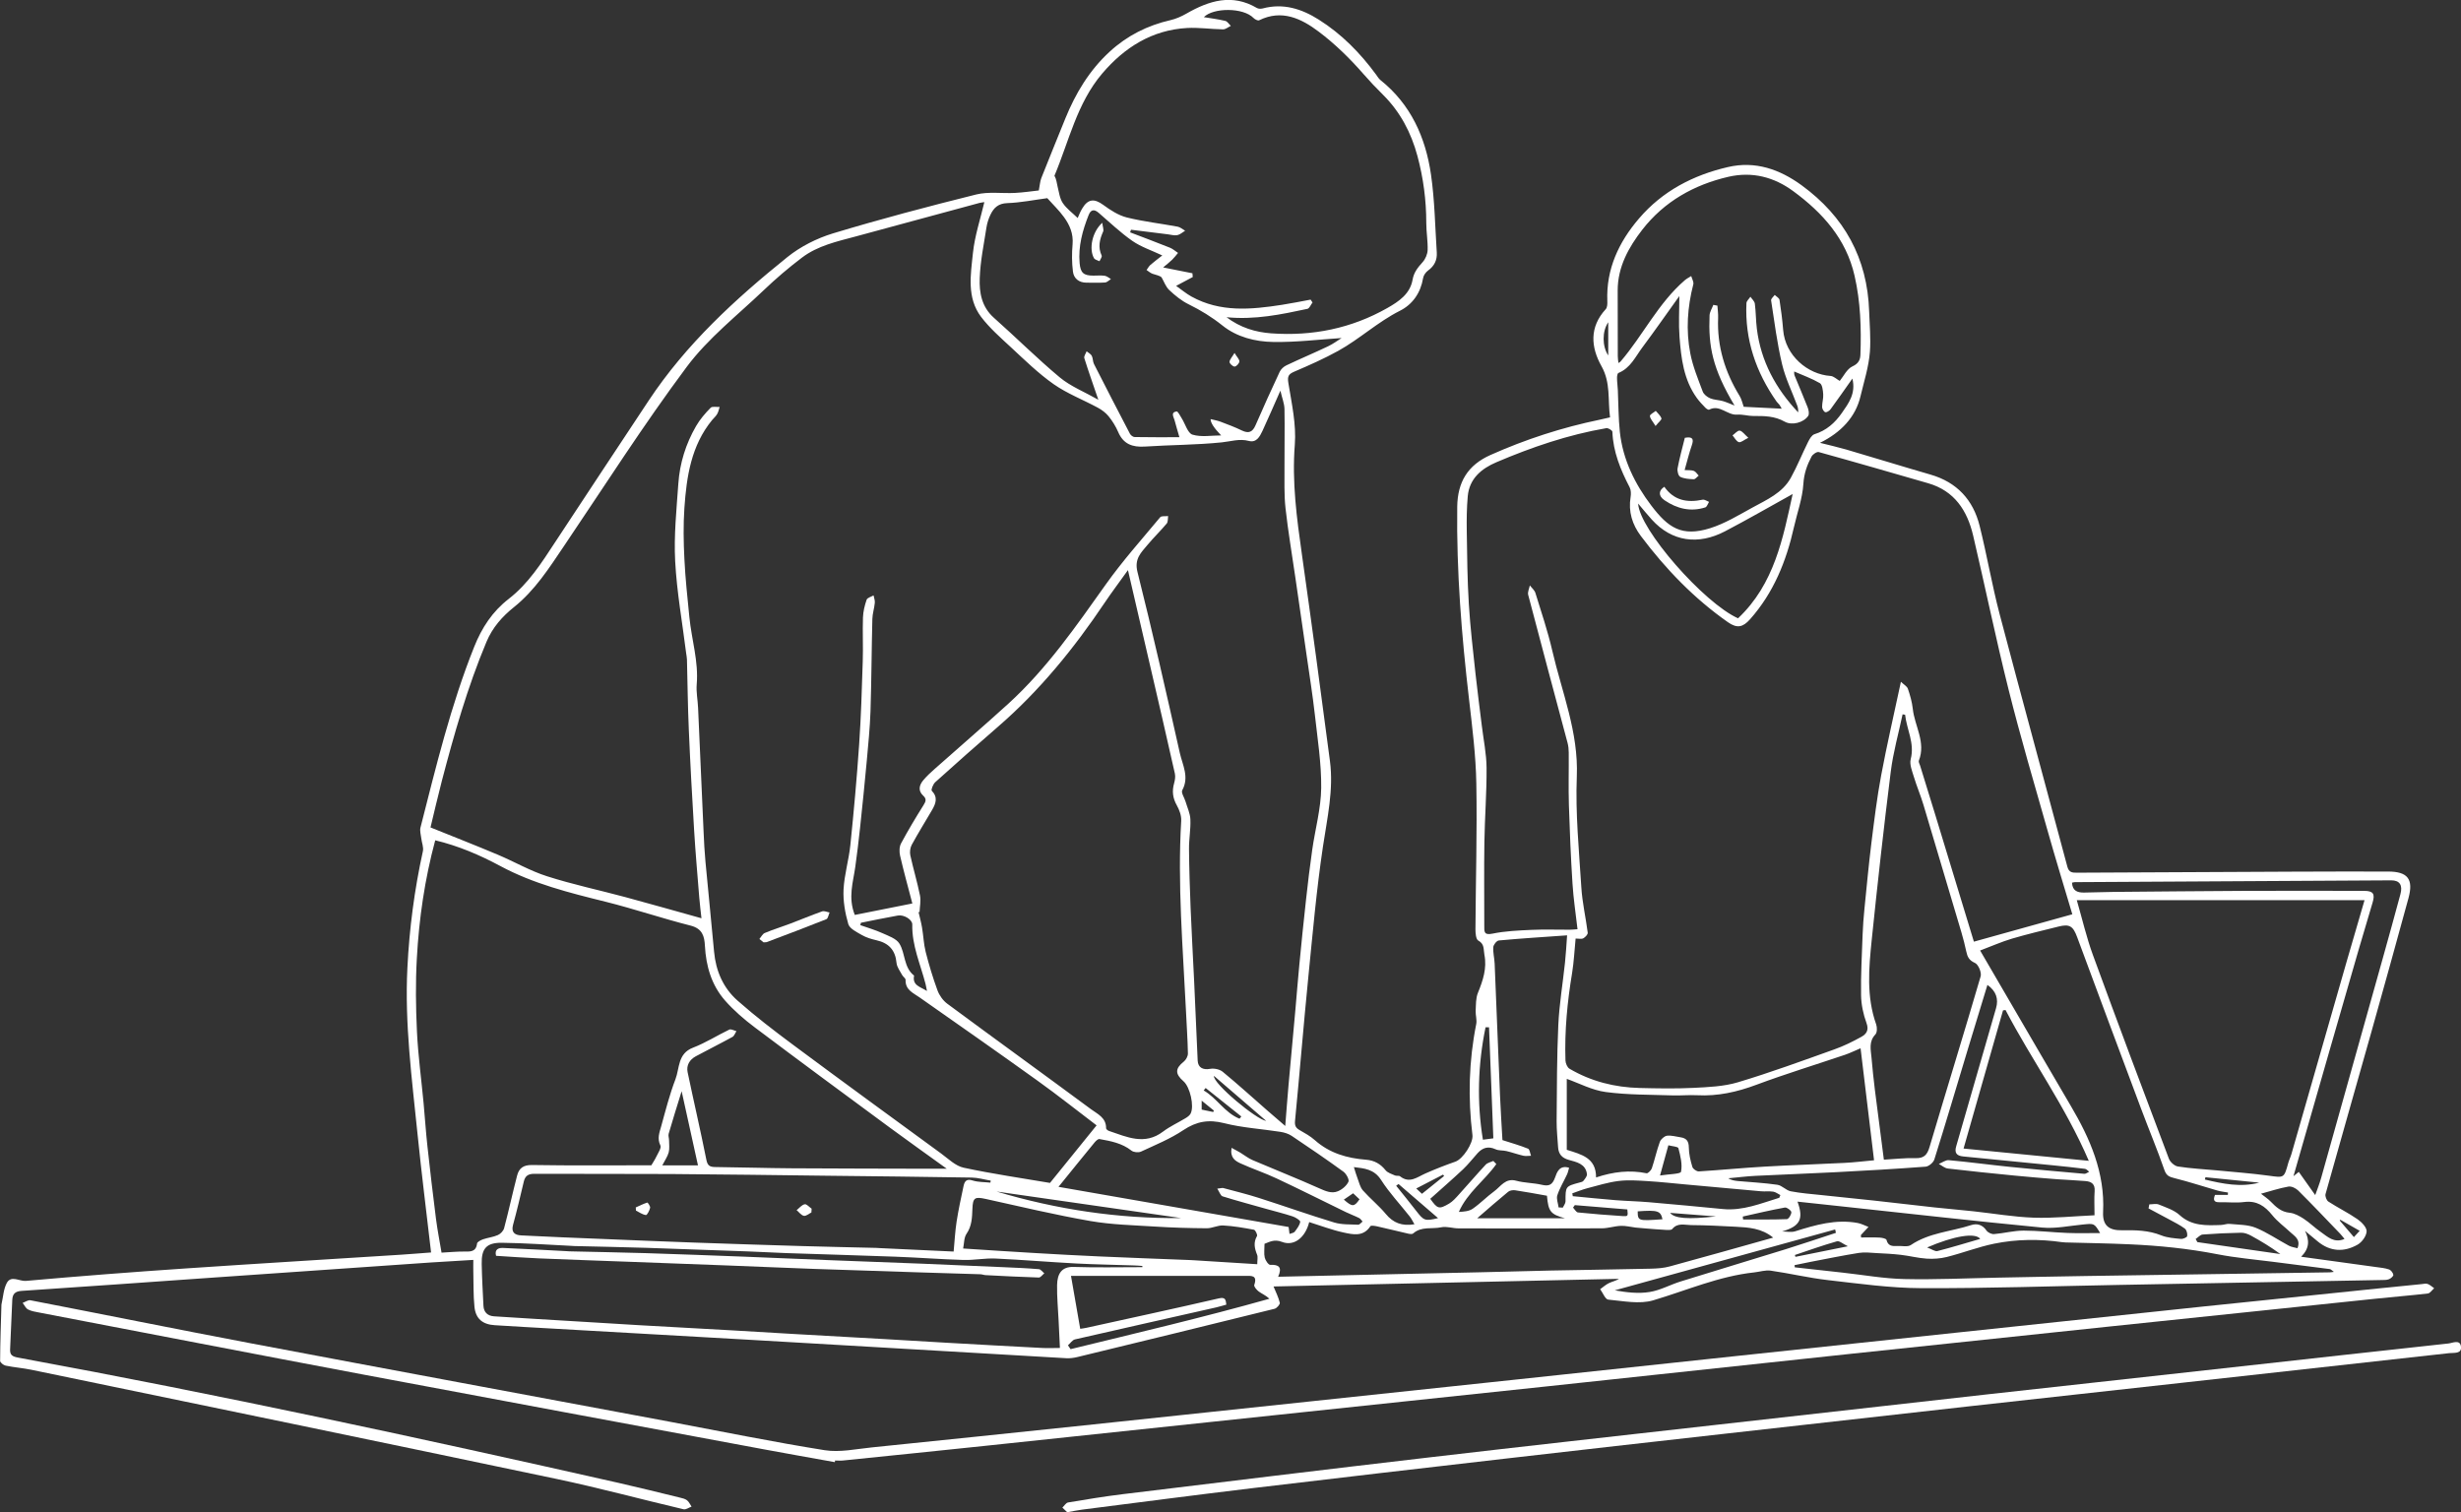 <?xml version="1.0" encoding="UTF-8"?><svg id="_レイヤー_2" xmlns="http://www.w3.org/2000/svg" viewBox="0 0 451.07 277.18"><rect x="0" y="0" width="451.07" height="277.18" fill="#333333" stroke="none"/><defs><style>.cls-1{fill:#fff;}</style></defs><g id="_レイヤー_1-2"><path class="cls-1" d="M422.46,225.56c.88,1.77.83,3.28-.69,4.79,4.71.65,9.22,1.26,13.74,1.89.8.11,1.62.18,2.37.44.35.12.73.62.79.99.03.23-.46.67-.81.8-.43.17-.95.14-1.43.15-16.11.3-32.23.6-48.34.9-11.98.22-23.96.64-35.93.59-5.72-.02-11.45-.83-17.15-1.48-3.51-.4-6.96-1.23-10.46-1.73-.97-.14-2.01.21-3.02.32-6.46.69-12.38,3.3-18.52,5.12-2.52.75-5.5.12-8.24-.13-.55-.05-.99-1.25-1.48-1.91.53-.38,1.02-.83,1.6-1.11.59-.29,1.27-.41,1.85-.79-21.21.47-42.42.94-63.32,1.4.38.93.89,1.93,1.15,2.99.07.28-.55,1-.96,1.1-12.03,2.98-24.07,5.92-36.12,8.84-.67.16-1.37.26-2.05.22-19.31-1.11-38.61-2.25-57.92-3.37-13.78-.8-27.57-1.56-41.35-2.35-1.82-.1-3.65-.22-5.47-.33-2.22-.13-3.52-1.16-3.74-3.38-.22-2.13-.15-4.28-.21-6.43-.02-.64,0-1.28,0-2.16-2.65.16-5.2.3-7.74.47-13.45.93-26.9,1.86-40.35,2.8-11.57.81-23.15,1.65-34.72,2.41-1.18.08-1.63.58-1.69,1.61-.15,3.04-.26,6.09-.4,9.13-.05,1.02.45,1.3,1.42,1.48,36.91,6.79,73.58,14.72,110.18,22.99,3.72.84,7.41,1.77,11.12,2.67.47.11.98.22,1.35.5.36.28.56.76.83,1.16-.49.18-1.04.59-1.46.49-7.78-1.83-15.51-3.93-23.32-5.57-32.04-6.74-64.11-13.35-96.17-19.99-1.57-.33-3.19-.44-4.77-.77-.4-.08-1.02-.58-1.01-.88.02-3.41.14-6.83.24-10.24,0-.05,0-.11.02-.16.3-1.3.36-2.74.97-3.88.79-1.45,2.32-.27,3.49-.37,9.79-.87,19.59-1.63,29.4-2.29,13.12-.89,26.24-1.67,39.36-2.51,1.87-.12,3.73-.28,5.51-.41-.84-7.3-1.75-14.48-2.48-21.68-1.03-10.14-2.38-20.27-1.86-30.51.36-7.21,1.29-14.32,2.84-21.36.16-.72-.2-1.54-.29-2.32-.08-.68-.31-1.41-.15-2.03,2.85-11.17,5.55-22.39,9.85-33.13,1.39-3.48,3.33-6.45,6.31-8.76,3.63-2.81,6.05-6.64,8.53-10.42,5.69-8.66,11.41-17.29,17.13-25.93,6.85-10.34,15.87-18.62,25.43-26.31,2.4-1.93,5.39-3.44,8.35-4.34,8.68-2.62,17.45-4.94,26.25-7.13,2.27-.56,4.77-.16,7.16-.29,1.52-.08,3.04-.31,4.32-.45.2-1.02.23-1.7.47-2.3,1.44-3.64,2.92-7.26,4.39-10.89,1.88-4.63,4.41-8.83,8.12-12.24,3.19-2.94,6.93-4.82,11.16-5.79,1.01-.23,2.01-.68,2.92-1.2,4.16-2.38,8.37-3.7,12.92-1.02.27.16.72.16,1.05.08,3.77-1.01,7.13.06,10.27,2.04,4.19,2.64,7.6,6.11,10.52,10.09.25.34.47.73.79.99,5.57,4.45,8.28,10.51,9.27,17.32.68,4.71.75,9.51,1.06,14.28.09,1.38-.43,2.48-1.6,3.32-.43.31-.83.89-.91,1.4-.45,2.7-1.93,4.81-4.24,5.97-4.07,2.05-7.39,5.18-11.33,7.36-2.57,1.42-5.28,2.62-7.99,3.78-1.09.47-1.34.83-1.13,2.11.61,3.74,1.47,7.58,1.18,11.3-.54,6.84.36,13.48,1.31,20.18,1.78,12.59,3.48,25.2,5.13,37.81.69,5.29-.5,10.44-1.28,15.65-1.19,7.95-1.89,15.99-2.69,24-.87,8.76-1.58,17.54-2.43,26.3-.08.85.12,1.27.81,1.67.97.56,1.99,1.12,2.82,1.86,2.7,2.4,5.92,3.32,9.41,3.59,1.48.12,2.62.75,3.56,1.93.38.47,1.11.68,1.71.95.28.13.72-.01.94.16,1.74,1.38,3.13.15,4.64-.52,1.81-.8,3.65-1.52,5.51-2.17,1.36-.48,3.29-3.4,3.12-4.85-.84-6.82-.66-13.6.69-20.35.16-.79-.14-1.65-.1-2.47.06-1.1.01-2.28.41-3.26.92-2.27,1.68-4.5,1.19-7-.19-.96.06-1.95-1.12-2.59-.43-.23-.52-1.35-.52-2.06.05-8.91.32-17.83.16-26.74-.09-5.13-.74-10.26-1.33-15.37-1.37-11.74-2.32-23.5-2.17-35.34.06-4.55,1.94-7.64,6.09-9.49,6.45-2.88,13.12-5.04,20.03-6.47.57-.12,1.14-.26,1.89-.43-.44-3.17.15-6.33-1.57-9.38-1.95-3.47-2.25-7.15.78-10.45.3-.32.31-1,.29-1.5-.23-5.87,2.12-10.81,5.8-15.11,4.29-5.03,9.94-7.97,16.32-9.44,5-1.16,9.47.41,13.49,3.34,7.82,5.7,12.06,13.36,12.38,23.1.08,2.47.32,4.95.14,7.4-.21,2.78-1.09,5.49-1.73,8.19-.9,3.81-3.57,6.62-7.42,8.52,1.75.44,3.3.79,4.82,1.23,5.15,1.51,10.27,3.1,15.43,4.59,4.85,1.4,7.82,4.63,9.01,9.4,1.34,5.36,2.26,10.82,3.66,16.16,4.07,15.46,8.3,30.87,12.42,46.31.29,1.09.92,1.1,1.77,1.1,13.22-.07,26.43-.14,39.65-.19,5.8-.02,11.6-.04,17.4-.02,3.58.01,4.65,1.4,3.7,4.88-2.22,8.12-4.47,16.24-6.75,24.35-2.8,9.96-5.66,19.91-8.45,29.88-.11.4.18,1.16.52,1.38,1.75,1.14,3.65,2.06,5.36,3.25.75.52,1.69,1.5,1.65,2.22-.04.85-.86,1.98-1.66,2.43-2.49,1.41-5.02,1.3-7.32-.61-.78-.65-1.56-1.3-2.35-1.95ZM78.93,151.67c4.3,1.74,8.33,3.31,12.31,4.99,3.03,1.27,5.91,2.96,9.02,3.95,4.72,1.51,9.59,2.54,14.38,3.83,4.62,1.25,9.23,2.56,13.93,3.87-.12-1.11-.29-2.43-.4-3.75-.33-4.14-.7-8.28-.95-12.42-.37-6.13-.71-12.26-.97-18.4-.19-4.28-.23-8.57-.34-12.85-.01-.37-.09-.74-.14-1.11-.7-5.63-1.72-11.25-2.02-16.91-.25-4.72.25-9.5.58-14.23.26-3.74,1.37-7.29,3.25-10.54.71-1.23,1.67-2.34,2.67-3.36.29-.3,1.09-.11,1.65-.15-.14.43-.22.91-.45,1.29-.23.41-.61.73-.92,1.1-3.85,4.69-4.69,10.37-5.09,16.13-.21,3.1-.16,6.23,0,9.34.17,3.55.56,7.1.91,10.64.4,4.12,1.71,8.13,1.35,12.34-.12,1.42.19,2.87.25,4.31.34,7.58.66,15.17,1.01,22.75.08,1.81.17,3.63.34,5.43.51,5.51,1.08,11.01,1.58,16.51.32,3.54,1.68,6.66,4.3,8.97,3.27,2.89,6.74,5.55,10.24,8.15,8.99,6.68,18.05,13.28,27.09,19.89,1.31.96,2.62,2.27,4.11,2.59,5.26,1.13,10.6,1.9,15.83,2.79,2.78-3.44,5.58-6.89,8.54-10.55-3.57-2.71-7.14-5.55-10.84-8.2-7.16-5.14-14.38-10.19-21.6-15.25-1.19-.84-2.63-1.37-2.57-3.22,0-.29-.46-.57-.63-.89-.38-.72-.96-1.45-1.03-2.22-.21-2.35-1.43-3.64-3.68-4.15-.92-.21-1.87-.49-2.68-.96-.93-.54-2.23-1.16-2.48-2.01-.59-2.03-.97-4.23-.87-6.33.14-2.73.97-5.42,1.25-8.15.63-6.14,1.19-12.29,1.61-18.44.35-5.06.5-10.14.66-15.22.09-2.68-.05-5.37.04-8.05.04-1.09.31-2.21.67-3.25.13-.37.83-.54,1.27-.8.09.46.28.93.23,1.37-.09,1-.43,1.98-.45,2.97-.14,5.62-.16,11.25-.34,16.88-.1,3.03-.41,6.06-.68,9.08-.38,4.13-.8,8.25-1.24,12.37-.25,2.37-.54,4.74-.87,7.1-.39,2.81-1.36,5.59-.09,8.8,3.49-.7,6.99-1.39,10.55-2.1-.82-3.14-1.6-5.94-2.25-8.77-.16-.7-.15-1.63.18-2.24,1.28-2.38,2.67-4.71,4.11-7,.44-.7.61-1.15-.07-1.77-.98-.92-.7-1.94.05-2.83.62-.73,1.33-1.4,2.06-2.04,4.51-4.01,9.09-7.94,13.55-12,7.02-6.4,12.38-14.17,17.85-21.86,3.05-4.28,6.57-8.23,9.94-12.28.23-.28.96-.16,1.46-.22-.07.46,0,1.05-.25,1.36-1.13,1.35-2.41,2.58-3.54,3.94-1.16,1.4-2.43,2.52-1.83,4.93,2.77,11.03,5.28,22.12,7.77,33.21.5,2.2,1.76,4.4.44,6.82-.24.44.39,1.35.6,2.05.32,1.09.85,2.18.89,3.28.08,1.8-.27,3.62-.25,5.44.03,3.59.15,7.17.29,10.76.18,4.48.44,8.96.65,13.44.23,4.86.44,9.72.65,14.58.06,1.28.97,1.75,2.28,1.51.72-.13,1.74.07,2.3.53,2.76,2.27,5.41,4.68,8.1,7.03,1.01.89,2.04,1.76,3.37,2.91.22-2.74.39-5.11.6-7.48.41-4.61.85-9.22,1.26-13.83.24-2.71.45-5.42.71-8.12.39-4.02.79-8.04,1.24-12.06.34-3.06.7-6.12,1.14-9.16.54-3.77,1.6-7.53,1.64-11.3.05-4.49-.67-9-1.17-13.5-.41-3.63-.99-7.25-1.51-10.87-.67-4.72-1.36-9.44-2.05-14.16-.61-4.25-1.34-8.48-1.81-12.75-.28-2.52-.17-5.09-.19-7.64-.02-3.51.07-7.03,0-10.54-.02-.98-.42-1.95-.75-3.37-1.23,2.77-2.23,5.11-3.3,7.41-.48,1.02-1.1,2.17-2.47,1.81-1.74-.46-3.3.09-4.97.26-4.67.48-9.4.46-14.09.77-2.29.15-3.95-.45-4.9-2.67-.44-1.02-1.04-1.99-1.73-2.85-.52-.65-1.25-1.2-1.99-1.6-2.7-1.46-5.62-2.58-8.11-4.32-2.82-1.98-5.32-4.44-7.87-6.8-1.89-1.75-3.86-3.48-5.41-5.51-2.68-3.53-1.92-7.77-1.51-11.74.33-3.14,1.36-6.21,2.09-9.31-.1.02-.52.04-.92.15-7.56,2.04-15.11,4.1-22.67,6.14-3.43.92-6.95,1.69-9.83,3.87-2.46,1.86-4.82,3.88-7.05,6.01-4.8,4.58-10.16,8.77-14.08,14.02-7.93,10.63-15.08,21.86-22.51,32.86-2.72,4.02-5.3,8.1-9.18,11.2-2.1,1.68-3.9,3.69-5.01,6.33-3.47,8.27-5.92,16.86-8.19,25.52-.76,2.92-1.43,5.86-2.08,8.53ZM348.38,124.94c.57.54,1.15.85,1.31,1.3.41,1.19.76,2.43.9,3.68.34,3.17,2.44,6.13,1.11,9.51-.09.23.14.6.23.9.94,3.06,1.89,6.11,2.83,9.18,2.38,7.8,4.75,15.6,7.03,23.09,6-1.67,12.01-3.34,18.04-5.02-1.44-4.84-3.06-10.11-4.56-15.42-2.43-8.55-4.95-17.09-7.11-25.71-2.35-9.39-4.3-18.88-6.51-28.3-1.08-4.57-3.42-8.19-8.26-9.58-6.67-1.92-13.34-3.86-20.03-5.71-.36-.1-1.12.42-1.33.83-.81,1.54-1.37,3.08-1.49,4.96-.16,2.69-1.14,5.34-1.74,8.01-1.4,6.22-3.72,11.98-8.02,16.83-1.32,1.49-2.39,1.74-4.08.55-6.21-4.35-11.4-9.74-15.94-15.78-1.59-2.11-2.33-4.48-1.89-7.16.09-.57.08-1.28-.17-1.77-1.67-3.21-3.03-6.5-3.17-10.19,0-.25-.77-.72-1.11-.66-6.99,1.2-13.66,3.48-20.16,6.25-2.74,1.17-4.95,3-5.24,6.24-.19,2.13-.21,4.28-.18,6.41.07,4.44.1,8.89.38,13.33.26,4.29.77,8.57,1.23,12.85.34,3.16.77,6.31,1.15,9.47.31,2.57.85,5.14.87,7.71.03,4.55-.33,9.09-.4,13.64-.08,5.1-.01,10.2-.02,15.31,0,1.04-.1,1.77,1.51,1.44,2.33-.48,4.74-.58,7.13-.69,2.34-.11,4.69-.02,7.04-.03.46,0,.92-.06,1.41-.09-.33-2.88-.75-5.61-.92-8.35-.31-4.8-.51-9.6-.66-14.4-.1-3.22,0-6.44-.03-9.67,0-.58-.07-1.17-.21-1.72-2.41-9.05-4.85-18.09-7.22-27.14-.14-.52.19-1.16.3-1.74.35.46.86.87,1.02,1.38,1.09,3.52,2.27,7.02,3.1,10.61,1.76,7.61,4.82,14.91,4.49,23.03-.27,6.76.41,13.56.83,20.34.17,2.78.82,5.53,1.17,8.3.04.32-.45.83-.82,1.03-.32.17-.81.04-1.4.04-.22,2.19-.31,4.26-.64,6.29-.88,5.32-1.4,10.66-1.22,16.06.02.52.33,1.27.74,1.51,3.96,2.33,8.3,3.42,12.87,3.53,3.28.08,6.56.14,9.83-.02,2.74-.14,5.58-.25,8.18-1.03,5.94-1.78,11.77-3.92,17.62-6.01,1.73-.61,3.4-1.43,5-2.32.88-.49,1.43-1.19.94-2.51-.59-1.61-.97-3.39-1-5.1-.06-3.69.15-7.38.28-11.07.06-1.6.18-3.19.34-4.79.4-4.01.78-8.03,1.27-12.03.52-4.14,1.02-8.3,1.79-12.4,1.04-5.58,2.33-11.11,3.62-17.16ZM119.4,213.56c.25-.44.64-1,.93-1.62.31-.65.93-1.55.71-1.99-.63-1.28-.16-2.4.15-3.52.8-2.89,1.54-5.82,2.61-8.61.78-2.03.39-4.71,3.22-5.79,2.3-.88,4.42-2.24,6.65-3.31.32-.15.86.17,1.31.28-.24.36-.39.87-.73,1.06-2.22,1.22-4.49,2.35-6.72,3.55-1.13.61-1.76,1.64-1.5,2.91,1.12,5.36,2.37,10.7,3.44,16.07.23,1.17.73,1.31,1.71,1.32,4.67.05,9.33.2,14,.23,8.38.06,16.76.05,25.14.08.96,0,1.92,0,3.21,0-3.69-2.67-7.06-5.05-10.37-7.49-8.29-6.11-16.58-12.22-24.81-18.41-1.95-1.47-3.84-3.09-5.45-4.92-2.49-2.83-3.5-6.31-3.7-10.06-.09-1.71-.45-3.13-2.61-3.68-5.25-1.33-10.39-3.08-15.64-4.39-6.62-1.64-13.2-3.28-19.26-6.54-3.76-2.02-7.67-3.69-11.92-4.71-1.93,7.17-2.97,14.38-3.37,21.66-.25,4.44-.19,8.92.02,13.37.21,4.4.81,8.77,1.22,13.16.24,2.59.41,5.19.69,7.77.49,4.48,1.01,8.95,1.58,13.42.27,2.11.69,4.21,1.02,6.2,1.53-.08,2.8-.21,4.07-.2,1.15,0,2.24.14,2.44-1.48.04-.3.69-.62,1.11-.77.89-.3,1.87-.4,2.72-.78.48-.21,1-.77,1.13-1.26.85-3.2,1.55-6.44,2.38-9.64.35-1.35,1.15-1.96,2.76-1.93,7.24.12,14.48.05,21.86.05ZM168.53,167.19c-.06-.01-.12-.03-.18-.04.22.96.49,1.91.65,2.88.25,1.47.3,2.99.66,4.43.61,2.39,1.32,4.76,2.17,7.07.34.92,1.01,1.87,1.8,2.45,8.76,6.48,17.59,12.86,26.35,19.34,1.18.87,2.79,1.55,2.75,3.48,0,.17.32.43.55.5,3.27,1.1,6.52,2.67,9.88.12,1.27-.96,2.77-1.64,4.14-2.47.35-.21.74-.49.92-.83.71-1.37-.1-4.89-1.3-5.93-1.58-1.37-1.53-2.35.06-3.61.4-.32.76-.99.75-1.49-.05-2.63-.24-5.25-.36-7.88-.56-11.58-1.56-23.14-.87-34.75.06-.94-.33-2-.8-2.84-.74-1.31-.91-2.58-.51-4.01.16-.58.28-1.25.15-1.82-1.49-6.64-3.03-13.28-4.57-19.91-1.31-5.67-2.63-11.34-4.03-17.38-1.56,2.18-2.96,4.04-4.27,5.98-5.62,8.37-11.93,16.14-19.59,22.76-3.86,3.34-7.68,6.72-11.46,10.13-.4.36-.8,1.4-.64,1.57,1.17,1.21.74,2.35.06,3.52-1.25,2.13-2.55,4.23-3.73,6.39-.29.54-.39,1.33-.26,1.93.54,2.46,1.27,4.88,1.77,7.35.2.98-.04,2.04-.08,3.07ZM224.76,58.11c2.59,1.97,5.38,2.78,8.24,2.99,7.53.54,14.69-.89,21.3-4.65,2.09-1.19,4.16-2.58,4.61-5.19.24-1.36.97-2.24,1.83-3.2.52-.57.9-1.47.93-2.23.05-1.65-.25-3.3-.25-4.96,0-4.17-.54-8.26-1.62-12.28-1.15-4.27-3.15-8.08-6.29-11.2-1.26-1.24-2.45-2.5-3.61-3.83-2.47-2.83-5.21-5.52-8.21-7.77-3.16-2.38-6.74-4.13-10.91-2.07-.22.11-.78-.17-1.02-.42-1.89-1.95-7.37-1.92-9.11-.16,1.33.22,2.64.38,3.93.69.39.09.68.6,1.02.91-.47.22-.95.64-1.42.64-2.21-.03-4.42-.37-6.61-.25-6.44.37-11.48,3.57-15.55,8.35-4.64,5.45-6.1,12.45-8.75,18.73.38.66.41,1.32.57,1.96.26,1.04.39,2.2.96,3.05.7,1.04,1.79,1.82,2.73,2.74.18-.4.43-1.07.79-1.68,1.07-1.84,2.24-1.94,3.9-.72,1.31.96,2.77,1.91,4.31,2.3,3.06.76,6.22,1.11,9.33,1.69.48.09.91.49,1.36.74-.47.28-.92.71-1.43.81-.55.11-1.16-.08-1.74-.15-2.25-.28-4.5-.56-6.75-.84-.05.16-.1.32-.16.48,2.43.93,4.87,1.84,7.29,2.81.54.22,1,.63,1.49.96-.35.42-.68.86-1.07,1.24-.49.48-1.04.9-1.66,1.42,1.98.4,3.68.73,5.37,1.07.02.23.04.46.06.69-.97.51-1.93,1.02-3.05,1.62.99.69,1.84,1.42,2.8,1.95,5.3,2.94,10.95,2.4,16.61,1.52,1.75-.27,3.5-.63,5.24-.95.12.17.24.35.35.52-.31.4-.56,1.09-.94,1.17-4.81,1.03-9.63,2.05-14.88,1.53ZM433.4,164.99h-52.75c.99,3.42,1.77,6.81,2.95,10.04,4.56,12.48,9.23,24.92,13.93,37.35.23.62,1.04,1.34,1.66,1.43,2.35.37,4.75.49,7.12.71,3.17.31,6.34.54,9.49.97,2.85.39,2.83.48,3.6-2.3.15-.56.42-1.08.58-1.63,3.38-11.77,6.75-23.54,10.13-35.31,1.07-3.73,2.17-7.46,3.28-11.26ZM209.38,232.27c0-.08,0-.15,0-.23-.55-.04-1.1-.09-1.65-.1-3.47-.12-6.95-.17-10.42-.35-4.95-.26-9.89-.68-14.84-.91-1.95-.09-3.93.32-5.89.26-4.16-.12-8.32-.45-12.48-.6-6.68-.25-13.36-.43-20.04-.66-2.35-.08-4.7-.23-7.05-.31-6.14-.23-12.29-.45-18.43-.65-4.44-.14-8.88-.22-13.32-.33-.21,0-.43-.03-.64-.04-4.21-.2-8.43-.51-12.64-.56-2.83-.03-3.75,1.07-3.69,3.87.05,2.56.19,5.13.32,7.69.06,1.19.79,1.85,1.94,1.92,5.32.35,10.64.66,15.96.98,3.51.21,7.02.44,10.53.64,5.81.33,11.61.64,17.42.97,3.62.21,7.23.43,10.85.64,5.75.33,11.5.64,17.24.97,3.62.21,7.24.43,10.86.64,5.86.33,11.71.66,17.57.96,1.1.06,2.21,0,3.29,0-.09-1.81-.16-3.4-.24-4.99-.1-2.18-.32-4.36-.28-6.54.04-2.1.85-3.39,3.04-3.32,4.2.14,8.4.04,12.61.04ZM191.97,36.32c-2.36.31-4.85.82-7.36.91-1.63.06-2.45.85-3.05,2.08-.37.75-.63,1.58-.76,2.41-.48,3.08-1.12,6.17-1.23,9.27-.1,2.63.35,5.25,2.58,7.24,4.07,3.61,7.93,7.47,12.1,10.95,1.96,1.63,4.46,2.62,7.06,4.09-.99-2.91-1.83-5.25-2.57-7.63-.11-.34.27-.83.42-1.25.32.27.76.48.94.82.24.45.18,1.06.41,1.51,2.17,4.27,4.37,8.54,6.59,12.78.15.29.57.61.87.61,2.71.05,5.41.03,8.2.03-.35-1.23-.64-2.17-.89-3.12-.17-.61-.76-1.42.37-1.61.24-.04.65.8.94,1.26.66,1.04,1.1,2.73,1.98,3,1.62.49,3.48.14,5.25.14q-1.98-2.05-1.93-2.99c.63.16,1.23.26,1.8.47,1.33.5,2.66,1,3.94,1.62,1.25.6,1.95.28,2.49-.96,1.43-3.29,2.91-6.56,4.43-9.8.23-.49.74-.96,1.24-1.19,2.52-1.2,5.1-2.28,7.62-3.48.97-.46,1.84-1.12,2.49-1.52-4.09.26-8.32.79-12.53.72-3.31-.05-6.67-.89-9.33-3.03-1.94-1.55-3.97-2.79-6.17-3.87-1.31-.64-2.49-1.61-3.56-2.61-.64-.6-.95-1.54-1.41-2.33-.34-.33-1.02-.44-1.66-.66-.39-.14-.73-.45-1.09-.69.23-.31.42-.68.7-.93.7-.6,1.44-1.16,2.18-1.74-1.94-.92-3.88-1.55-5.48-2.66-2.2-1.53-4.16-3.42-6.2-5.17-.84-.72-1.44-.54-1.82.43-1.12,2.83-1.92,5.72-1.65,8.81.16,1.78.72,2.29,2.52,2.29.7,0,1.41-.07,2.09.03.4.06.76.39,1.13.6-.36.22-.71.61-1.09.63-1.12.08-2.25.02-3.38.03-1.38,0-2.33-.75-2.49-2.01-.21-1.65-.22-3.35-.07-5.01.17-1.94-.52-3.55-1.58-5-.9-1.24-2.03-2.32-3.04-3.45ZM326.57,74.93c-.04-.07-.2-.41-.41-.72-.15-.22-.38-.38-.53-.6-3.8-5.41-5.84-11.38-5.53-18.04.02-.41.48-.79.73-1.18.28.42.75.82.81,1.27.2,1.53.18,3.08.37,4.61.74,5.96,3.47,10.96,7.57,15.31.04-.44-.03-.86-.17-1.24-.94-2.53-2.16-4.98-2.78-7.59-.91-3.84-1.41-7.79-2.01-11.7-.04-.29.43-.66.67-.99.3.3.81.56.87.9.29,1.83.52,3.67.67,5.52.38,4.67,4.47,8.15,8.69,8.43.57.04,1.1.58,1.68.91.68-.82,1.31-2.2,2.34-2.67,1.14-.52,1.42-1.25,1.45-2.14.18-4.86.02-9.7-1.07-14.46-1.54-6.76-5.85-11.55-11.24-15.51-3.54-2.61-7.54-3.63-11.87-2.64-6.33,1.46-11.79,4.55-15.79,9.69-2.5,3.22-4.52,6.82-4.52,11.14,0,4.02,0,8.05.02,12.07,0,.39.07.77.12,1.24.23-.16.33-.2.39-.28,4.13-4.82,6.9-10.7,11.79-14.91.35-.3.77-.5,1.16-.75.14.51.5,1.08.38,1.52-1.08,4.18-1.37,8.42-.55,12.65.46,2.39,1.42,4.7,2.28,7,.19.51.81,1,1.35,1.23.71.3,1.55.3,2.32.51.67.19,1.31.49,2.16.82-4.05-6.77-4.81-10.85-4.58-16.52.03-.65.45-1.28.69-1.93.25.05.5.1.75.14.05.75.16,1.5.13,2.25-.21,5.2,1.25,9.92,3.95,14.32.35.57.49,1.27.74,1.97,2.17.11,4.59.23,6.98.35ZM181.53,216.75c.02-.12.04-.24.06-.35-1.16-.19-2.32-.54-3.48-.56-8.9-.15-17.8-.24-26.71-.34-9.44-.11-18.88-.25-28.32-.31-8.38-.05-16.76,0-25.14-.04-1.12,0-1.68.37-1.93,1.41-.64,2.66-1.25,5.32-1.98,7.96-.39,1.43.42,1.87,1.49,1.92,5.12.27,10.25.46,15.38.67,5.39.22,10.79.45,16.18.64,6.68.24,13.37.45,20.06.65,4.5.13,8.99.22,13.49.33.21,0,.43.03.64.04,4.53.21,9.06.42,13.52.63.18-1.92.27-3.71.54-5.47.34-2.18.81-4.35,1.27-6.51.18-.84.5-1.42,1.66-1.05,1.03.33,2.17.28,3.27.4ZM349.16,131.01c-.15-.03-.29-.05-.44-.08-.74,3.51-1.73,6.98-2.17,10.53-1.29,10.27-2.43,20.55-3.49,30.84-.53,5.17-.99,10.38.82,15.46.19.55.19,1.49-.14,1.84-1.24,1.3-.85,2.77-.72,4.22.17,1.98.38,3.95.62,5.92.53,4.24,1.09,8.48,1.65,12.82,2.04-.11,3.91-.34,5.77-.28,1.59.05,2.18-.6,2.61-2.07,3.09-10.43,6.31-20.82,9.36-31.26.2-.7-.43-2.18-1.04-2.45-1.09-.48-1.39-1.13-1.6-2.12-.24-1.15-.54-2.3-.87-3.43-2.31-7.81-4.63-15.62-6.97-23.42-.52-1.73-1.24-3.41-1.76-5.14-.32-1.06-.83-2.28-.58-3.25.76-2.94-.74-5.44-1.03-8.15ZM408.34,219c0-.14.02-.28.02-.42-.64-.12-1.3-.18-1.93-.36-2.62-.75-5.21-1.61-7.86-2.27-.95-.24-1.49-.43-1.86-1.49-1.31-3.77-2.86-7.46-4.26-11.2-3.93-10.49-7.84-20.98-11.73-31.48-.75-2.03-1.38-2.46-3.42-1.95-2.86.71-5.73,1.39-8.55,2.22-1.88.56-3.69,1.37-5.82,2.17,1.98,3.39,3.79,6.52,5.62,9.65,3.67,6.28,7.32,12.58,11.01,18.85,3.54,6,6.27,12.26,5.91,19.42-.12,2.47,1.05,3.4,3.47,3.36,2.45-.04,4.86-.01,7.21.94,1.1.44,2.36.52,3.57.64.39.04,1.12-.27,1.16-.51.08-.44-.1-1.13-.43-1.38-.88-.65-1.88-1.14-2.85-1.67-1.26-.69-2.54-1.36-3.8-2.03.05-.25.1-.49.14-.74.59,0,1.25-.18,1.75.03,1.31.54,2.78,1,3.79,1.92,2.26,2.07,4.91,1.92,7.61,1.83.52-.02,1.06-.25,1.56-.2,1.6.16,3.32.12,4.77.7,2.13.86,4.07,2.21,6.11,3.3.47.25,1.05.31,1.57.46.63-1.61-.51-2.19-1.29-2.92-1.11-1.04-2.38-1.95-3.32-3.12-1.37-1.7-2.85-2.72-5.16-2.43-1.48.19-3,.01-4.51.04-.94.02-1.26-.31-.84-1.34h2.34ZM292.53,215.82c3.18-1.06,6.18-1.4,9.26-.77.26.05.84-.53.97-.91.54-1.6.89-3.27,1.47-4.85.18-.48.82-1.05,1.3-1.12.81-.1,1.67.17,2.51.29,1.06.16,1.49.7,1.5,1.85.01,1.2.3,2.42.65,3.58.11.37.79.85,1.19.82,4.04-.25,8.07-.65,12.11-.88,4.85-.28,9.72-.43,14.57-.68,1.8-.09,3.59-.31,5.43-.48-.82-6.85-1.64-13.66-2.47-20.53-1.01.42-1.9.87-2.84,1.19-5.41,1.83-10.88,3.5-16.22,5.49-3.55,1.33-7.1,2.13-10.89,1.93-1.5-.08-3.01.08-4.51.03-4.09-.14-8.21-.08-12.25-.62-2.5-.33-4.87-1.61-7.14-2.41v13c2.72.86,5.39,1.47,5.37,5.07ZM307.81,54.25c-2.34,3.26-4.51,6.38-6.78,9.42-1.28,1.71-2.19,3.8-4.39,4.69-.19.08-.27.61-.26.92,0,.74.12,1.49.15,2.23.12,2.56.1,5.13.37,7.68.55,5.06,2.76,9.53,5.78,13.5,3.09,4.07,5.58,5.73,10.72,4.14,2.73-.85,5.25-2.4,7.79-3.79,2.63-1.44,5.51-2.68,7.05-5.47,1.17-2.12,2.07-4.38,3.15-6.55.27-.55.68-1.27,1.17-1.43,2.2-.68,3.76-2.08,5.04-3.91,1.25-1.8,2.58-3.56,1.92-6.29-1.44,2.04-2.7,3.85-4,5.62-.21.29-.71.61-.97.54-.27-.08-.58-.61-.58-.95-.01-.79.26-1.58.2-2.36-.05-.7-.16-1.74-.61-2.01-1.47-.86-3.1-1.43-4.71-2.14.01.16-.03.47.07.73.79,1.95,1.64,3.88,2.4,5.84.19.48.33,1.23.09,1.58-.83,1.22-2.97,1.8-4.31,1.04-1.83-1.03-3.73-1.05-5.71-1.03-1,0-2-.33-2.99-.25-1.81.14-3.19-1.93-5.14-.91-.13.07-.5-.17-.68-.35-.55-.57-1.11-1.15-1.57-1.79-2.42-3.35-2.88-7.3-3.18-11.24-.18-2.36-.03-4.75-.03-7.47ZM325.02,226.86c-2.14-1.76-4.53-1.88-6.9-2.01-2.72-.15-5.45-.28-8.17-.3-1.16-.01-2.47-.48-3.45.72-.19.23-.8.18-1.2.16-1.32-.07-2.64-.18-3.96-.29-.53-.04-1.05-.08-1.58-.14-.91-.11-1.81-.35-2.71-.31-1.16.05-2.31.45-3.46.45-8.75.04-17.51.03-26.26.01-1.06,0-2.17-.41-3.16-.2-1.71.37-3.65-.22-5.16,1.14-.18.16-.64.09-.94.02-1.88-.43-3.75-.9-5.63-1.32-.42-.09-1.15-.22-1.27-.03-1.29,1.98-3.2,1.52-4.91,1.15-2.14-.46-4.2-1.26-6.3-1.91-.69,2.8-2.75,4.5-4.99,3.63-1.44-.56-2.34.05-3.2.35,0,.97-.13,1.78.04,2.52.12.52.68,1.36,1.02,1.34,1.59-.07,2.21.43,1.44,2.18,7.45-.17,14.68-.33,21.9-.49,5.03-.11,10.07-.21,15.1-.33,4.34-.1,8.67-.23,13.01-.32,6.11-.12,12.21-.2,18.32-.34,1.16-.03,2.35-.11,3.47-.42,6.27-1.7,12.52-3.48,18.96-5.28ZM225.73,210.39c.67.37,1.15.61,1.6.88.76.46,1.47,1.04,2.28,1.38,4.07,1.74,8.18,3.36,12.22,5.17,1.14.51,2.25,1,3.38.53.78-.32,1.59-1,1.94-1.74.19-.4-.4-1.47-.92-1.85-3.11-2.26-6.29-4.43-9.49-6.57-.59-.39-1.34-.62-2.05-.73-3.44-.54-6.96-.74-10.31-1.59-2.84-.72-5.08-.34-7.5,1.28-2.39,1.6-5.12,2.71-7.75,3.93-.47.22-1.36.13-1.76-.19-1.73-1.36-3.79-1.74-5.85-2.11-.25-.05-.65.33-.88.6-2.12,2.58-4.22,5.18-6.63,8.16,14.33,2.5,28.22,4.93,42.18,7.36.03.26.09.71.16,1.27.39-.15.78-.18.94-.39.42-.56.92-1.18,1.02-1.83.04-.26-.83-.81-1.37-.99-1.55-.51-3.13-.9-4.7-1.34-2.72-.77-5.46-1.5-8.16-2.34-.37-.12-.57-.8-.97-1.41.68-.07.91-.16,1.1-.11,2.18.59,4.37,1.12,6.52,1.81,4.61,1.47,9.17,3.1,13.8,4.5,1.39.42,2.93.34,4.41.41.26.01.53-.38.8-.58-.2-.22-.37-.51-.62-.64-.8-.4-1.64-.7-2.44-1.09-4.22-2.05-8.4-4.16-12.65-6.15-2.18-1.03-4.49-1.79-6.68-2.79-.93-.43-1.93-1.02-1.62-2.84ZM285.67,221.31c.26.01.51.02.77.04.17-.38.5-.76.5-1.14,0-2.76-.03-2.76,2.57-3.46.25-.07.58-.13.71-.31.28-.37.7-.85.65-1.24-.25-1.91-1.92-2.2-3.36-2.61-1.23-.35-1.85-1.06-1.93-2.3-.1-1.6-.28-3.19-.27-4.79.05-5.89.04-11.78.31-17.66.18-3.8.82-7.58,1.22-11.37.17-1.56.25-3.13.39-5.03-4.35.31-8.44.56-12.52.94-.39.04-.98.78-1.01,1.23-.07.99.21,2,.25,3,.34,8.11.65,16.23.99,24.34.12,2.76.3,5.53.44,8.02,1.65.53,3.2.97,4.69,1.57.31.12.37.85.55,1.3-.46,0-.94.09-1.38,0-1.05-.24-2.07-.61-3.12-.86-.66-.16-1.41-.06-2-.33-1.33-.61-2.36-.31-3.29.71-.89.99-1.71,2.05-2.67,2.96-1.96,1.84-3.99,3.6-6.01,5.41,1.32,1.85,1.59,1.97,3.45.88.69-.41,1.26-1.07,1.81-1.68,1.65-1.81,3.23-3.67,4.9-5.46.33-.35.92-.46,1.4-.68.18.19.36.38.55.57-2.1,2.99-5.29,5.19-6.87,8.77.91-.04,1.86-.11,2.54-.58,1.39-.96,2.58-2.21,3.95-3.21,1.2-.87,2.04-2.47,4.03-1.92,1.51.41,3.14.38,4.68.74,1.32.31,1.94.03,2.43-1.32.33-.91.77-2.36,2.58-1.8-.14.45-.21.86-.38,1.22-.59,1.28-1.35,2.5-1.78,3.82-.21.64.14,1.48.23,2.22ZM383.9,222.73c0-1.64-.08-3.03.02-4.41.1-1.3-.59-1.75-1.67-1.84-1.75-.15-3.51-.21-5.27-.34-2.6-.2-5.2-.42-7.79-.67-4.06-.4-8.13-.81-12.18-1.29-.58-.07-1.1-.55-1.65-.84.61-.24,1.25-.74,1.83-.69,3.74.34,7.47.85,11.22,1.23,4.54.46,9.09.87,13.63,1.27.28.02.59-.25.88-.38-.25-.18-.49-.49-.76-.53-2-.25-4-.46-6-.66-5.43-.55-10.87-1.09-16.3-1.61-1.25-.12-1.67-.65-1.31-1.88,2.44-8.43,4.85-16.87,7.3-25.3.49-1.7.02-3.12-1.58-4.27-1.2,3.94-2.41,7.86-3.59,11.79-2.04,6.74-4.03,13.5-6.14,20.21-.18.57-1.02,1.27-1.59,1.32-5.48.41-10.96.73-16.44,1.01-4.91.26-9.82.42-14.73.67-1.68.08-3.35.3-5.02.45.55.33,1.14.44,1.73.5,2.43.22,4.87.34,7.28.69.85.12,1.58,1.02,2.44,1.19,1.86.36,3.77.5,5.67.7,3.22.34,6.43.66,9.65,1.01,3.68.4,7.36.85,11.05,1.25,2.38.26,4.76.45,7.13.71,3.69.4,7.36,1.04,11.06,1.17,3.65.12,7.32-.27,11.13-.44ZM427.77,233.12c-.36-.25-.55-.48-.76-.51-3.46-.46-6.93-.88-10.39-1.33-3.41-.44-6.84-.73-10.21-1.39-5.33-1.04-10.7-1.58-16.11-1.82-3.9-.18-7.81-.23-11.71-.34-.21,0-.43-.02-.64-.05-4.17-.6-8.36-.56-12.47.28-2.92.6-5.74,1.7-8.64,2.43-1.19.3-2.48.39-3.7.31-1.59-.1-3.16-.52-4.75-.7-1.48-.17-2.97-.25-4.45-.32-1.08-.06-2.19-.2-3.25-.03-2.96.47-5.9,1.08-8.84,1.64-.98.19-1.95.4-2.93.6.01.13.03.27.04.4,2.95.33,5.89.66,8.84.98,3.74.41,7.47,1.09,11.22,1.17,5.73.13,11.46-.15,17.2-.26,5.41-.1,10.82-.22,16.23-.3,7.61-.12,15.22-.23,22.83-.34,7.24-.11,14.47-.22,21.71-.33.2,0,.4-.04.8-.09ZM420.38,215.57l.96-.77c1.02,1.44,2.04,2.88,3.01,4.25.33-.93.78-2.04,1.1-3.19,3.77-13.41,7.53-26.82,11.29-40.24,1.09-3.9,2.17-7.8,3.22-11.7.46-1.69-.13-2.57-1.7-2.56-19.32.1-38.65.21-57.97.33-.18,0-.36.07-.52.1.09,1.55,1.06,1.82,2.19,1.81,1.82-.02,3.63-.1,5.45-.12,8-.07,16-.15,23.99-.19,7.3-.03,14.61-.01,21.91,0,1.68,0,2.04.55,1.55,2.16-.86,2.87-1.71,5.74-2.55,8.62-1.86,6.41-3.7,12.82-5.55,19.23-2.13,7.42-4.26,14.84-6.39,22.26ZM230.44,231.74c0-.81.14-1.34-.03-1.76-.46-1.16-.71-2.23-.02-3.42.13-.22-.29-1.11-.56-1.16-1.86-.35-3.74-.68-5.62-.78-1-.06-2.02.52-3.03.51-3.15-.02-6.31-.11-9.45-.31-3.97-.25-7.99-.34-11.9-1.02-6.42-1.12-12.77-2.63-19.14-4.04-2.01-.44-2.38-.28-2.46,1.83-.06,1.6-.1,3.13-1.08,4.56-.48.71-.43,1.78-.62,2.69,4.45.29,8.7.57,12.96.82,4.04.24,8.09.46,12.14.64,5.44.24,10.89.44,16.33.65.32.01.64.03.96.05,3.77.24,7.54.47,11.53.72ZM359.91,210.52c7.69.76,15.09,1.48,22.94,2.25-4.29-9.99-10.45-18.44-15.26-27.64-.15.02-.3.04-.46.06-2.38,8.35-4.77,16.7-7.23,25.32ZM195.75,246.59l.47.7c12.16-2.97,24.35-5.83,36.45-9.24-.68-.64-1.38-.9-1.96-1.33-.38-.28-.92-.92-.82-1.2.64-1.86-.59-1.66-1.68-1.66-10.1,0-20.19,0-30.29,0h-1.62c.58,3.33,1.12,6.47,1.69,9.7.46-.07.82-.11,1.17-.19,8.07-1.78,16.15-3.52,24.2-5.38,1.27-.29,1.3.24,1.41,1.14-.69.19-1.28.37-1.88.51-8.62,1.95-17.24,3.88-25.86,5.86-.48.11-.85.71-1.28,1.08ZM328.57,90.55c-4.05,2.24-8.18,4.63-12.41,6.84-4.86,2.54-9.72,1.93-13.42-2.17-.83-.92-1.61-1.88-2.49-2.92.22,4.73,12.05,18.22,18.31,21.03,6.66-6.27,8.25-14.73,10.01-22.77ZM326.63,225.72c.8,0,1.67.2,2.4-.03,3.75-1.18,7.5-2.27,11.49-1.52.67.13,1.3.48,1.95.72-.46.49-.92.97-1.37,1.46-.05.05,0,.19.02.47,1.12,0,2.25-.04,3.37.02.45.02,1.22.18,1.28.42.28,1.14,1.06,1.17,1.95,1.12.85-.05,1.92.23,2.52-.18,3.36-2.27,7.37-2.45,11.05-3.65,1.09-.35,2.08-.07,2.81,1,.26.37.94.69,1.39.65,1.8-.15,3.59-.63,5.39-.64,2.68,0,5.36.33,8.04.43,2,.08,4.01.02,6.01.02-1.08-1.81-1.08-1.77-3.13-1.57-2.51.24-5.06.8-7.53.56-12.29-1.18-24.55-2.57-36.82-3.89-2.62-.28-5.25-.56-7.99-.86,1.19,3.25.41,4.53-2.83,5.47ZM326.11,219.56c.07-.17.14-.34.21-.51-.44-.22-.86-.56-1.32-.63-.73-.11-1.5,0-2.25-.07-4.6-.4-9.2-.83-13.8-1.25-2.32-.21-4.65-.47-6.97-.61-1.78-.11-3.59-.24-5.35-.02-1.92.24-3.8.83-5.68,1.32-.94.25-1.85.62-2.77.94.03.17.06.35.09.52,2.61.25,5.22.52,7.84.73,2.02.16,4.05.2,6.06.37,4.55.39,9.09.82,13.64,1.26,3.65.35,6.93-1.04,10.29-2.06ZM283.54,219.17c-2.03-.36-3.92-.72-5.82-1-.42-.06-.99.02-1.29.27-1.89,1.55-3.72,3.16-5.68,4.86h16.1c-2.64-.72-3.06-1.22-3.31-4.12ZM336.5,225.97c-.05-.21-.09-.42-.14-.62-13.46,3.72-26.93,7.44-40.39,11.16,2.16.38,4.33.64,6.4.3,1.94-.31,3.75-1.33,5.65-1.92,6.42-2,12.86-3.93,19.28-5.92,3.08-.96,6.14-2,9.2-3ZM157.79,169.16c-.04.14-.07.28-.11.41,1.36.48,2.75.88,4.05,1.47,1.13.51,2.56.99,3.13,1.93,1.1,1.81.76,4.35,2.68,5.85-.36,1.81,1.13,2.04,2.36,2.82-.12-.59-.17-.94-.26-1.29-.93-3.6-2.52-7.06-2.43-10.9.02-.89-1.52-1.84-2.64-1.64-2.27.4-4.53.88-6.8,1.33ZM414.42,218.81c.64.51,1.27.91,1.77,1.43.98,1.01,1.94,1.9,3.48,2.05.89.09,1.79.59,2.56,1.09,1.1.72,2.05,1.68,3.14,2.43,1.24.86,2.42,2.1,4.35,1.28-.35-.42-.56-.72-.82-.98-2.54-2.64-5.06-5.3-7.65-7.88-.44-.44-1.26-.84-1.81-.74-1.7.3-3.36.86-5.03,1.31ZM124.93,200.03c-.89,2.87-1.66,5.31-2.37,7.77-.11.37.07.81.07,1.21,0,.74.12,1.53-.07,2.22-.21.78-.72,1.48-1.17,2.37h6.54c-.99-4.47-1.95-8.82-2.99-13.57ZM248.15,213.92c.23.73.42,1.42.68,2.09.28.75.47,1.61.97,2.18,1.33,1.5,2.92,2.78,4.2,4.32,1.37,1.66,2.98,2.26,5.25,1.89-.32-.54-.53-1-.84-1.4-1.76-2.24-3.74-4.33-5.27-6.72-1.31-2.04-3.15-2.12-4.98-2.36ZM271.8,208.9c.62-.08,1.17-.15,1.91-.25-.26-6.8-.52-13.58-.79-20.35h-.64c-1.4,6.83-1.61,13.68-.48,20.61ZM216.48,223.26c-11.27-1.62-22.55-3.24-33.82-4.86,11.04,3.29,22.31,4.99,33.82,4.86ZM402.44,227.1c.1.19.21.38.31.57,5.07.73,10.14,1.46,15.21,2.19-1.76-1.3-3.55-2.37-5.37-3.37-.55-.3-1.21-.55-1.81-.54-2.36.04-4.71.15-7.06.33-.44.03-.85.53-1.28.81ZM304.26,215.46c1.61-.26,3.76-.26,3.85-.69.28-1.36-.11-2.9-.48-4.31-.08-.31-1.16-.35-1.84-.54-.51,1.85-.95,3.43-1.53,5.54ZM319.43,222.98c.02.18.04.36.05.54,2.68,0,5.36.04,8.03-.06.32-.01.84-.85.82-1.28-.02-.32-.83-.91-1.18-.85-2.59.47-5.15,1.08-7.72,1.65ZM288.65,220.88c-.11.15-.22.3-.33.46.29.31.57.85.89.89,2.74.28,5.48.49,8.23.67.96.06.96,0,.83-1.22-3.2-.26-6.41-.53-9.61-.79ZM256.33,217.02c-.14.11-.29.21-.43.32,1.23,1.54,2.48,3.05,3.68,4.61,1.39,1.8,1.59,1.9,4,1.32-2.47-2.13-4.86-4.19-7.25-6.25ZM353.22,228.65c.89.33,1.46.77,1.88.66,2.61-.67,5.2-1.46,7.85-2.23-.87-1.21-4.86-.54-9.74,1.57ZM232.08,205.45c-3.43-2.96-6.51-5.6-9.58-8.25-.21,1.37,7.8,8.04,9.58,8.25ZM328.98,230.03c.03.11.07.23.1.34,3.1-.62,6.19-1.25,9.61-1.94-.91-.44-1.56-1.04-2-.91-2.6.74-5.15,1.65-7.71,2.51ZM404.23,215.78c-.03.14-.07.28-.1.42,3.27.78,6.54,1.46,9.96.57-3.29-.33-6.57-.66-9.86-.99ZM300.17,222.03c.02,1.76.07,1.77,4.54,1.45-.33-1.54-.86-1.72-4.54-1.45ZM220.98,199.42c-.12.15-.24.3-.36.45,2.44,1.41,3.86,4.1,6.57,5.18.11-.14.22-.27.33-.41-2.18-1.74-4.36-3.48-6.54-5.22ZM294.77,65.15v-6.08c-1.15,1.67-1.11,4.43,0,6.08ZM314.52,222.96c-2.75-.21-5.5-.42-8.41-.65.81,1.03,3.24,1.22,8.41.65ZM260.62,218.82c1.47-1.18,2.77-2.23,4.07-3.27-.07-.08-.13-.16-.2-.25-1.55.8-3.1,1.61-4.91,2.54.41.38.73.68,1.05.98ZM246.31,219.88c1.54,1.36,1.9,1.36,2.87-.06-.37-.35-.75-.71-1.17-1.1-.59.4-1.14.78-1.7,1.16ZM432.5,225.6c-1.28-.73-2.41-1.38-3.55-2.03-.04.05-.07.1-.11.14.85.99,1.69,1.98,2.6,3.04.26-.29.57-.62,1.06-1.15ZM222.35,203.83l.15-.26c-.7-.57-1.39-1.13-2.25-1.83v1.64c.73.16,1.42.3,2.1.44Z"/><path class="cls-1" d="M153.02,268c-4.32-.78-8.64-1.53-12.96-2.34-24.54-4.57-49.08-9.12-73.61-13.74-19.78-3.73-39.54-7.56-59.31-11.35-.68-.13-1.41-.24-2.01-.56-.42-.22-.66-.79-.98-1.2.48-.17,1-.56,1.42-.48,13.49,2.61,26.96,5.34,40.46,7.9,25.58,4.84,51.18,9.58,76.77,14.37,9.44,1.77,18.86,3.7,28.35,5.21,2.78.44,5.75-.22,8.63-.51,12.98-1.32,25.96-2.68,38.94-4.04,13.78-1.45,27.56-2.92,41.33-4.38,12.55-1.33,25.1-2.66,37.65-4,13.67-1.46,27.34-2.92,41.01-4.38,13.56-1.44,27.13-2.88,40.69-4.32,14.79-1.57,29.58-3.15,44.38-4.7,10.79-1.13,21.58-2.23,32.37-3.34,2.56-.26,5.13-.52,7.69-.77.37-.04.79-.15,1.12-.03.43.16.8.51,1.19.79-.39.33-.74.91-1.16.96-3.2.37-6.41.62-9.62.96-16.24,1.69-32.47,3.38-48.71,5.09-15.7,1.65-31.4,3.3-47.1,4.97-18.64,1.98-37.27,4-55.91,5.99-16.66,1.78-33.32,3.53-49.99,5.29-17.78,1.88-35.57,3.78-53.35,5.65-8.6.91-17.2,1.78-25.8,2.66-.48.05-.97,0-1.45,0-.02.11-.03.21-.05.32Z"/><path class="cls-1" d="M195.61,277.18c-.21-.2-.55-.52-.89-.85.35-.33.66-.88,1.05-.94,3.33-.56,6.67-1.11,10.03-1.52,18.6-2.26,37.2-4.53,55.82-6.7,17.44-2.04,34.89-3.97,52.34-5.94,16.75-1.89,33.51-3.78,50.26-5.65,15-1.67,30-3.31,44.99-4.97,13.18-1.46,26.36-2.93,39.55-4.36.79-.09,2.11-.78,2.3.53.2,1.42-1.27,1.14-2.14,1.24-16.17,1.81-32.34,3.59-48.51,5.38-13.02,1.44-26.05,2.87-39.07,4.32-14.94,1.67-29.88,3.34-44.82,5.03-13.61,1.53-27.21,3.06-40.82,4.63-15.36,1.77-30.72,3.54-46.08,5.38-10.45,1.25-20.88,2.62-31.32,3.95-.8.1-1.59.28-2.68.47Z"/><path class="cls-1" d="M139.94,172.72c-.15-.12-.45-.36-.75-.61.32-.38.57-.93.98-1.1,1.5-.63,3.07-1.12,4.6-1.69,1.97-.75,3.92-1.56,5.91-2.27.38-.14.91.12,1.37.2-.19.42-.28,1.11-.59,1.23-3.62,1.45-7.28,2.82-10.93,4.2-.1.04-.21.02-.59.04Z"/><path class="cls-1" d="M90.92,230.17c-.3-1.13.39-1.47,1.29-1.43,3.84.16,7.68.38,11.52.58.21.01.43.03.64.04,4.66.11,9.31.19,13.97.33,6.04.19,12.08.42,18.11.65,5.13.2,10.25.43,15.38.63,5.77.23,11.54.43,17.31.66,4.96.2,9.93.42,14.89.64,2.13.09,4.27.18,6.39.36.35.03.66.5.99.76-.34.27-.68.78-1.01.77-3.26-.1-6.51-.27-9.77-.44-.32-.02-.63-.15-.94-.16-3.58-.12-7.17-.22-10.75-.33-6.57-.21-13.15-.42-19.72-.65-5.29-.19-10.57-.43-15.86-.63-5.77-.22-11.54-.44-17.31-.65-5.77-.21-11.54-.41-17.3-.65-2.56-.11-5.12-.3-7.83-.47Z"/><path class="cls-1" d="M202.03,40.84c.09.76.31,1.27.16,1.61-.65,1.45-.98,2.85-.27,4.39.11.24-.25.69-.4,1.04-.34-.18-.84-.27-1-.55-.96-1.68-.37-4.79,1.5-6.49Z"/><path class="cls-1" d="M226.27,64.69c.46.77.91,1.18.89,1.56-.02.35-.54.92-.86.94-.32.02-.94-.54-.94-.84,0-.44.45-.87.91-1.65Z"/><path class="cls-1" d="M116.53,221.31c.7-.31,1.39-.66,2.11-.89.08-.03.58.68.52.96-.11.5-.56,1.36-.77,1.33-.64-.08-1.23-.52-1.83-.82-.01-.19-.02-.39-.03-.58Z"/><path class="cls-1" d="M148.73,222.23c-.47.23-.98.7-1.39.62-.49-.1-.89-.67-1.33-1.04.49-.38.93-.96,1.48-1.08.34-.08.84.52,1.27.81-.01.23-.02.46-.04.7Z"/><path class="cls-1" d="M305.04,89.21c1.76,2.52,4.19,2.98,7.03,2.38.35-.07.78.25,1.17.4-.22.35-.38.91-.68,1.01-2.7.87-5.22.23-7.48-1.31-1.18-.81-1.08-1.79-.03-2.47Z"/><path class="cls-1" d="M308.79,80.25c1.45-.27,1.7.2,1.3,1.36-.49,1.41-.84,2.87-1.32,4.55.69.05,1.23-.02,1.69.15.36.13.6.57.89.87-.31.23-.62.67-.91.66-.84-.03-1.74-.09-2.47-.44-.35-.17-.59-1.07-.49-1.57.36-1.9.88-3.78,1.33-5.59Z"/><path class="cls-1" d="M303.44,78.08c-.5-.83-.98-1.31-1.03-1.83-.03-.28.69-.62,1.07-.94.37.45.87.86,1.04,1.38.08.23-.51.68-1.08,1.39Z"/><path class="cls-1" d="M320.43,80.25c-.79.39-1.35.9-1.72.79-.47-.14-.78-.8-1.16-1.24.44-.31.92-.92,1.31-.87.48.07.88.69,1.58,1.31Z"/></g></svg>